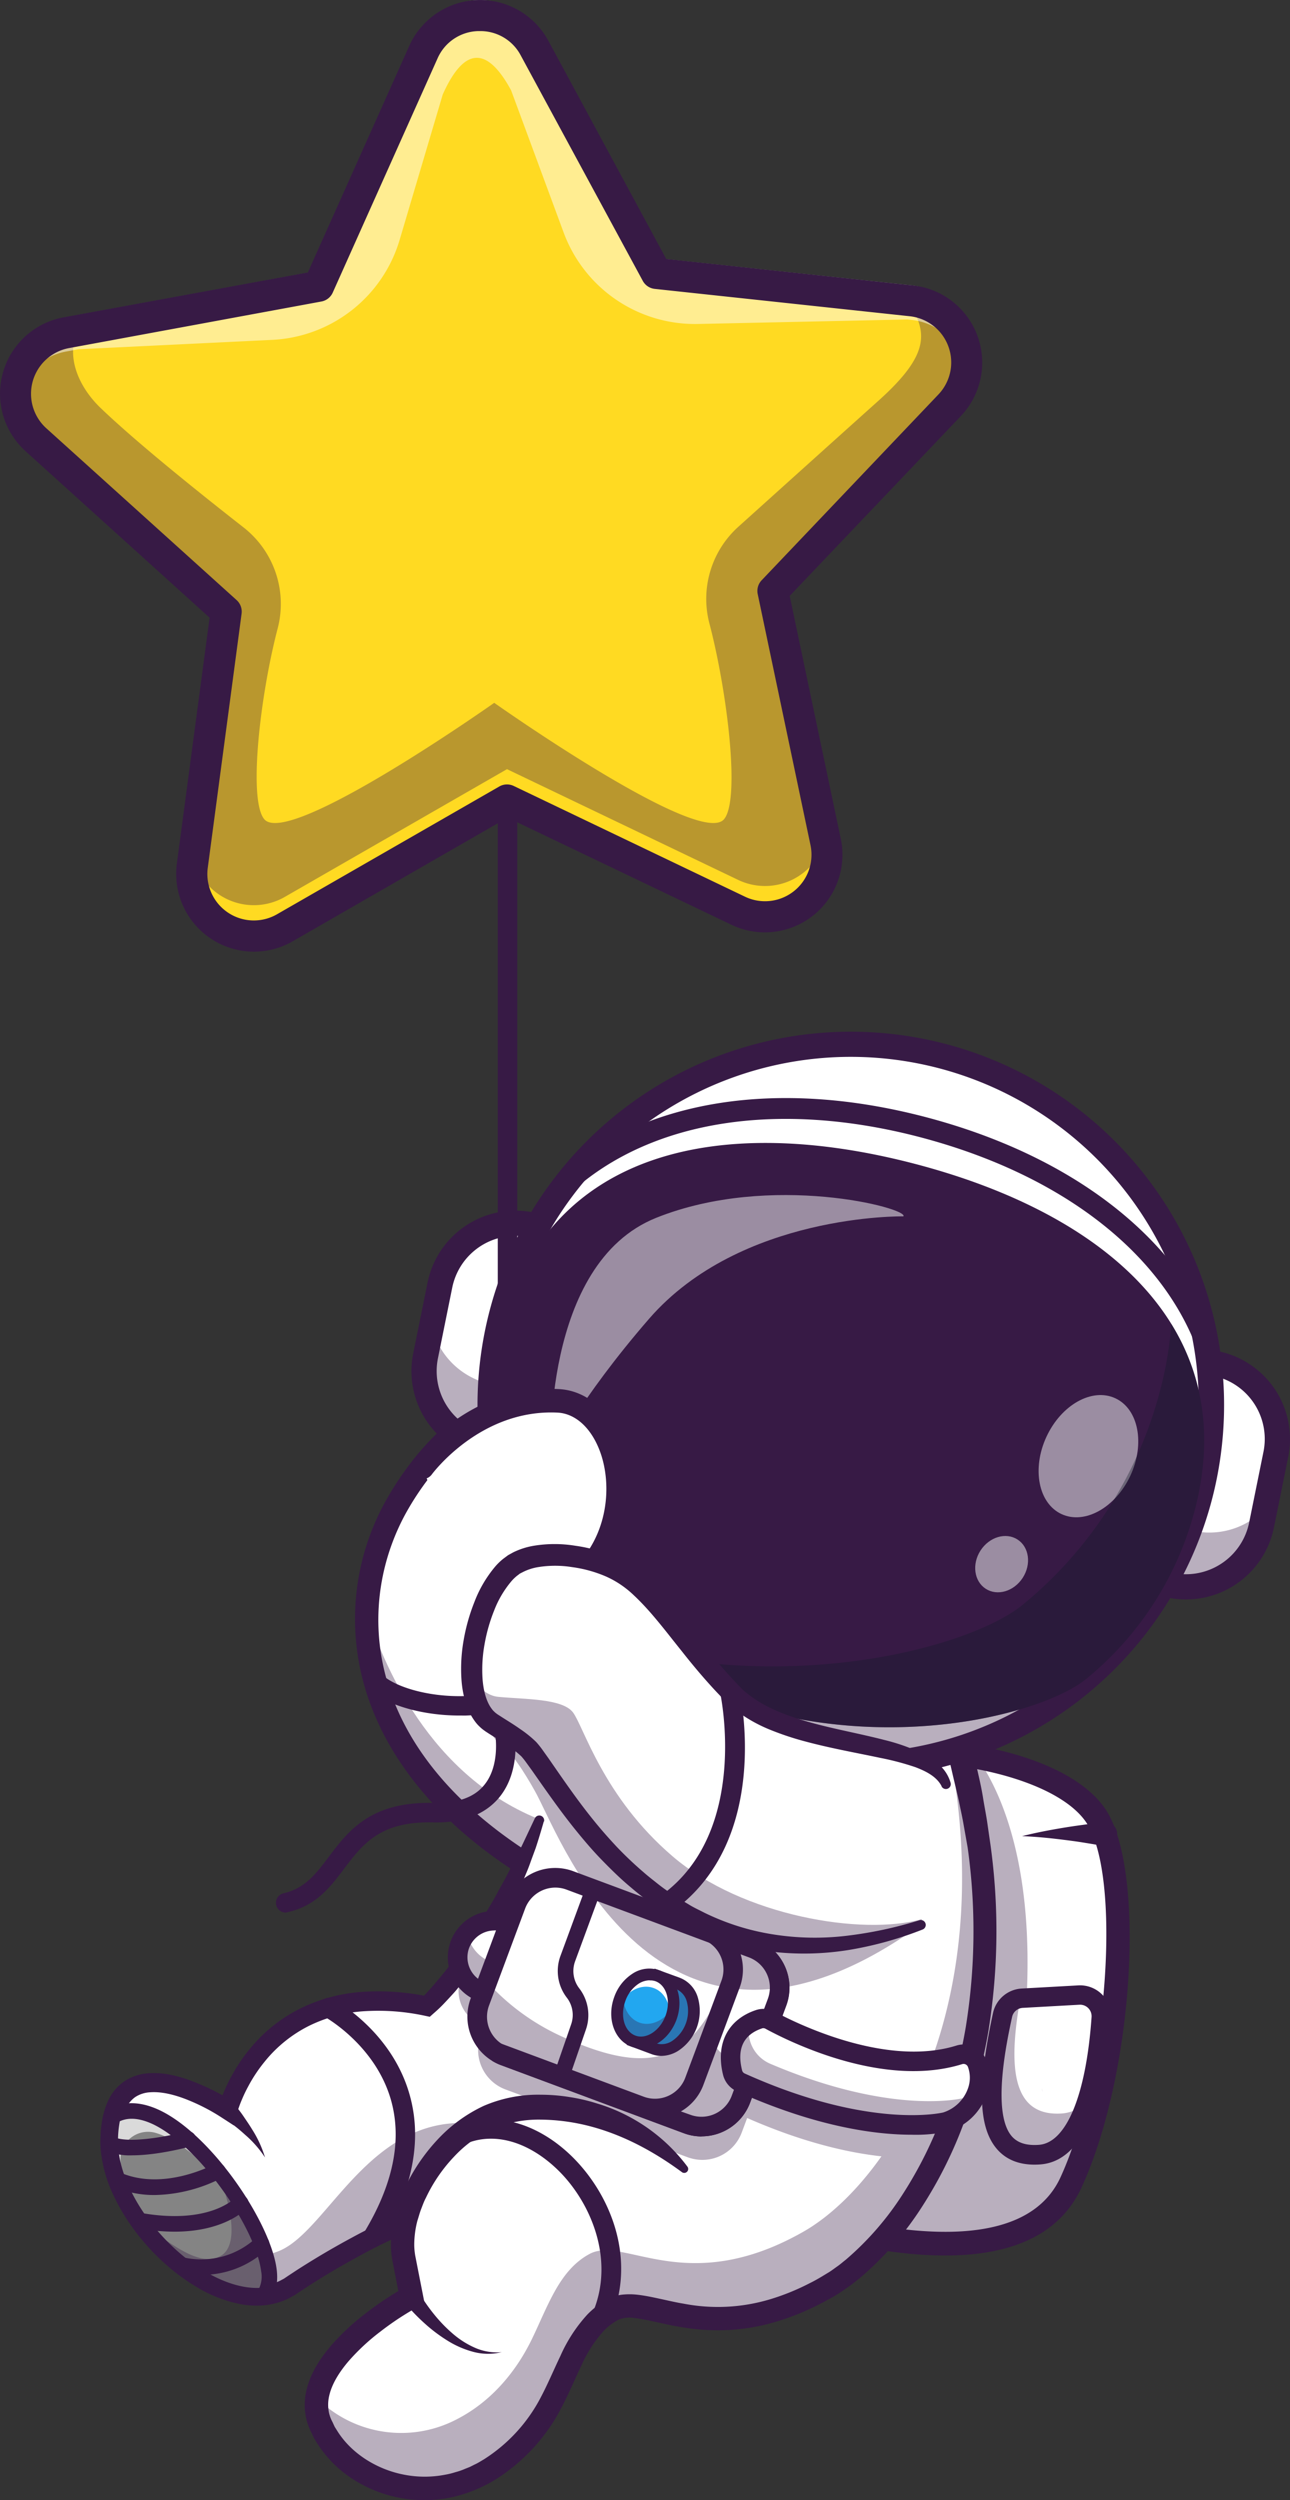 <svg xmlns="http://www.w3.org/2000/svg" viewBox="0 0 385.52 747"><rect x="0" y="0" width="385.52" height="747" fill="#333333" stroke="none"/><defs><style>.cls-1{fill:#fff;}.cls-2{opacity:0.35;}.cls-3{fill:#371a45;}.cls-4{fill:#22a7f0;}.cls-5{fill:#848484;}.cls-6{opacity:0.7;}.cls-7{opacity:0.5;}.cls-8{fill:#111a28;}.cls-9{fill:#ffda22;}</style></defs><g id="Capa_2" data-name="Capa 2"><g id="Layer_1" data-name="Layer 1"><path class="cls-1" d="M188.93,517.28l-23.43,27.9-9.42,11.23c-34.78-22.44-47.15-50.14-46.41-74.68a69.46,69.46,0,0,1,9.2-32.48c17.63-30.68,49.93-45.72,63.69-20.53,14.82,27.16-4.77,40.22-10.41,48.63C164.23,489.17,168.08,510.55,188.93,517.28Z"></path><g class="cls-2"><path class="cls-3" d="M165.5,545.18l-9.42,11.23c-34.78-22.44-47.15-50.14-46.41-74.68C115.24,499.49,130.24,533.54,165.5,545.18Z"></path></g><path class="cls-3" d="M156.08,559.94a3.52,3.52,0,0,1-1.91-.57c-24.24-15.63-40-35.44-45.71-57.27a72.5,72.5,0,0,1,7.36-54.6c12.06-21,30.85-35,46.86-35h.3c9.69.1,17.52,5.14,22.67,14.55,13.42,24.58.71,39.09-6.88,47.77a51.09,51.09,0,0,0-3.69,4.51c-3.46,5.16-4.19,12.44-1.92,19,2.57,7.39,8.55,12.93,16.85,15.61a3.52,3.52,0,0,1-2.16,6.71c-10.46-3.38-18-10.48-21.34-20-3-8.6-1.95-18.27,2.72-25.23a57.5,57.5,0,0,1,4.24-5.24c7.2-8.22,17.06-19.48,6-39.74-3.9-7.14-9.47-10.81-16.56-10.88-13.42-.16-30.24,12.8-41,31.48-15.31,26.65-15.06,69.47,36.06,102.44a3.53,3.53,0,0,1-1.91,6.49Z"></path><path class="cls-3" d="M137.25,512.59c-11.2,0-22.15-3.22-27.08-8a2.92,2.92,0,0,1,4.08-4.17c3.41,3.34,13.17,6.68,24.56,6.36,6.75-.21,19.39-2,28.15-11.68a2.91,2.91,0,1,1,4.32,3.91c-7.57,8.36-19,13.19-32.29,13.59Q138.12,512.59,137.25,512.59Z"></path><path class="cls-1" d="M327.34,542.32c11.75,16.94,7.5,77.57-7.21,109.66s-74.39,15-107.69,2.7-7.85-88.34-.62-108.58C223.11,514.49,309.94,517.22,327.34,542.32Z"></path><g class="cls-2"><path class="cls-3" d="M212.44,654.68c33.29,12.29,93,29.38,107.69-2.7a116.61,116.61,0,0,0,5.22-13.91c-11.73,4.21-22.51-6.6-21.1-16.06,8.72-58.37-4.77-86.37-12.3-96.93-31.69-5.83-72.63,0-80.13,21C204.59,566.33,179.14,642.4,212.44,654.68Z"></path></g><path class="cls-3" d="M282.45,673.93c-21.77,0-48.14-7.42-71.23-15.94-33.14-12.23-15.93-76.09-2.72-113.08C213,532.2,228.15,523.53,251,520.5c28.83-3.81,67.31,2.68,79.2,19.82,12.39,17.87,8.65,79.19-6.91,113.13C316.45,668.45,301.15,673.93,282.45,673.93Zm-14.12-147.5A124.53,124.53,0,0,0,252,527.49c-19.85,2.63-33.27,9.84-36.82,19.79-7.75,21.69-30.75,93.3-1.48,104.1,32.86,12.12,90,28.13,103.26-.87,14.19-31,18.41-90.49,7.53-106.18h0C317,533.56,293.28,526.43,268.33,526.43Z"></path><path class="cls-1" d="M305.44,597.09l16.92-1a6.37,6.37,0,0,1,6.73,6.78c-.89,13.15-4.41,39.85-18.3,40.93-16.84,1.31-16.4-17.46-11.21-41.72A6.36,6.36,0,0,1,305.44,597.09Z"></path><g class="cls-2"><path class="cls-3" d="M299.63,602.06c-5.26,24.25-5.74,43,11.1,41.75,6.92-.52,11.28-7.4,14-15.8a11.38,11.38,0,0,1-7.23,3.47c-15.07,1.14-16.27-13.79-12.57-34.34A6.29,6.29,0,0,0,299.63,602.06Z"></path></g><path class="cls-3" d="M309.17,646.78c-4.76,0-8.51-1.54-11.18-4.6-5.63-6.47-6-18.65-1.22-40.73a9.3,9.3,0,0,1,8.56-7.29l16.92-.94a9.27,9.27,0,0,1,9.78,9.9c-1.1,15.77-5.31,42.4-21.08,43.59C310.34,646.76,309.74,646.78,309.17,646.78ZM322.78,599h-.21l-16.92.94a3.45,3.45,0,0,0-3.18,2.7c-1.54,7.08-6.2,28.64-.09,35.67,1.75,2,4.41,2.83,8.13,2.55,8.2-.62,14.08-14.89,15.71-38.18a3.45,3.45,0,0,0-3.44-3.69Zm-17.29-2h0Z"></path><path class="cls-3" d="M329.46,551.51c-1.93-.36-3.94-.68-5.92-1s-4-.58-6-.83c-4-.5-8-.89-12.09-1.05,3.94-1,8-1.78,12-2.45q3-.5,6.09-.91c2-.28,4.06-.54,6.16-.75h0a3.53,3.53,0,1,1,.73,7A3.4,3.4,0,0,1,329.46,551.51Z"></path><path class="cls-1" d="M177.37,525.19l8.19-24.43A184.65,184.65,0,0,1,177.37,525.19Z"></path><path class="cls-1" d="M86.49,683.27A216.39,216.39,0,0,1,121,664.21c11.81-5,24.29-8.31,33.23-5.64,0,0,70.58,45.95,111.3-43.15,12.92-28.27,16.56-49.72,14.19-66a58.48,58.48,0,0,0-1.35-6.56,51.43,51.43,0,0,0-2.13-6.28,47.24,47.24,0,0,0-9.12-14.15,53.79,53.79,0,0,0-9.46-8c-31.91-21.28-86.11-13.2-86.11-13.2-.57,4.05-1.24,8-2,11.74-1.4,7.18-3.07,13.88-4.92,20.11q-.81,2.7-1.65,5.26a173.29,173.29,0,0,1-22.05,45.17c-7.51,10.78-13.31,15.92-13.31,15.92-49-10.11-59.54,31-59.54,31s-34.71-23.58-35.16,9.06C32.58,663.65,66.94,695.41,86.49,683.27Z"></path><g class="cls-2"><path class="cls-3" d="M86.49,683.27s45.16-31.44,67.73-24.7c0,0,70.58,45.95,111.3-43.15,12.92-28.27,16.56-49.72,14.19-66a53.41,53.41,0,0,0-3.48-12.84c-.64-1.53-1.34-3-2.1-4.4.29,1.31.53,2.64.73,4,2.37,16.27-1.27,37.73-14.18,66C220,691.31,151.79,636.68,151.79,636.68,113.39,624.21,99.88,665,84,672.31s-40.31-9-50.63-27.7C37.27,667.84,68.3,694.57,86.49,683.27Z"></path></g><path class="cls-3" d="M162.51,544.27c-.76,2.64-1.55,5.29-2.42,7.92l-1.43,3.89q-.69,2-1.5,3.87c-1.06,2.56-2.16,5.11-3.4,7.6s-2.51,5-3.82,7.4a129.16,129.16,0,0,1-9.08,14c-.84,1.12-1.67,2.24-2.57,3.32s-1.75,2.19-2.69,3.23-1.9,2.08-2.88,3.11-2,2-3.16,3l-1.12,1-1.4-.3h0a66.25,66.25,0,0,0-17.71-1.4,43.62,43.62,0,0,0-16.8,4.31A40.05,40.05,0,0,0,79.1,616a45.1,45.1,0,0,0-4.85,7.27,41.94,41.94,0,0,0-1.9,3.94c-.29.67-.56,1.34-.8,2s-.49,1.4-.64,1.94l-1.08,3.88-3.38-2.19a59.16,59.16,0,0,0-10.57-5.49c-3.66-1.44-7.53-2.44-11-2.19a9,9,0,0,0-4.48,1.44,8.54,8.54,0,0,0-2.89,3.66,17.8,17.8,0,0,0-1.4,5.23L36,636.92l-.07,1.46a24.68,24.68,0,0,0,0,2.85,34.09,34.09,0,0,0,2.84,11.14,54.45,54.45,0,0,0,6,10.27,59.09,59.09,0,0,0,17.62,16,34,34,0,0,0,10.78,4.06,19.73,19.73,0,0,0,5.46.23,15.32,15.32,0,0,0,5-1.43l1.11-.59a1,1,0,0,0,.25-.15l.34-.23.67-.45,2.67-1.76q2.67-1.72,5.4-3.38,5.44-3.31,11.06-6.33a151.06,151.06,0,0,1,23.45-10.38,72.89,72.89,0,0,1,12.74-3.09,33.47,33.47,0,0,1,13.71.65,2.91,2.91,0,0,1-1.55,5.62l-.12,0a27.81,27.81,0,0,0-11.26-.46,67,67,0,0,0-11.69,2.84,146.81,146.81,0,0,0-22.53,10c-3.64,2-7.24,4-10.78,6.18-1.77,1.08-3.53,2.17-5.27,3.3l-2.59,1.7-.63.43-.32.21a3.1,3.1,0,0,1-.41.26l-1.67.91a21.22,21.22,0,0,1-7,2,25.56,25.56,0,0,1-7.06-.27,39.85,39.85,0,0,1-12.68-4.75,60.93,60.93,0,0,1-10.64-7.83,66.67,66.67,0,0,1-8.79-9.75,60.18,60.18,0,0,1-6.67-11.42,39.79,39.79,0,0,1-3.32-13.13,30.31,30.31,0,0,1,0-3.44l.08-1.69.21-1.71a23.48,23.48,0,0,1,1.87-6.87,14.31,14.31,0,0,1,4.89-6,14.86,14.86,0,0,1,7.33-2.45,25.05,25.05,0,0,1,7.09.58,41,41,0,0,1,6.45,2A66,66,0,0,1,69.73,628l-4.46,1.68c.26-1,.51-1.68.8-2.48s.59-1.55.91-2.3c.65-1.52,1.35-3,2.14-4.44a50.72,50.72,0,0,1,5.47-8.18A45.9,45.9,0,0,1,90,600a49.53,49.53,0,0,1,19-4.89,72.54,72.54,0,0,1,19.27,1.5h0l-2.52.67c.82-.81,1.76-1.82,2.63-2.78s1.75-2,2.58-3c1.71-2,3.36-4.11,5-6.25q4.72-6.45,9-13.29c1.33-2.33,2.78-4.59,4-7,.63-1.18,1.32-2.33,1.95-3.52l1.87-3.59c2.52-4.76,4.75-9.69,7.09-14.6l0,0a1.46,1.46,0,0,1,2.72,1Z"></path><path class="cls-1" d="M95.58,724c6.09,15.32,27.47,25,46.22,16.23,12.39-5.76,19.88-16.11,24.09-24.83,4.93-10.2,8.3-20.66,17.29-25.41,10.25-5.42,29,13.22,63.81-6.6,10.87-6.18,23.51-19.4,33-39a134.62,134.62,0,0,0,8-20.89c4.84-16.45,7.38-35.89,5.94-58.09A213.81,213.81,0,0,0,289.7,535q-1.57-7.43-3.73-15.15c-1.94-6.93-4.24-14.06-7-21.37l-8.89,17.89-3,6.07-2.18,4.37-13.6,27.36L230.54,596l-24.27,48.82-1.68,3.39a64.08,64.08,0,0,0-8.24-7.05,60.64,60.64,0,0,0-30.42-11.32l-.69-.06a44.84,44.84,0,0,0-15.56,1.45c-14.48,4.23-25.8,19.67-28.69,33a25.43,25.43,0,0,0-.33,10.43c1.15,5.58,2.31,11.73,2.31,11.73C118.89,688.41,88.62,706.5,95.58,724Z"></path><g class="cls-2"><path class="cls-3" d="M95.58,724c6.09,15.32,27.47,25,46.22,16.23,12.39-5.76,19.88-16.11,24.09-24.83,4.93-10.2,8.3-20.66,17.29-25.41,10.25-5.42,29,13.22,63.81-6.6,10.87-6.18,23.51-19.4,33-39,.42-.88.85-1.78,1.26-2.69.32-.72.65-1.44,1-2.17.18-.41.37-.83.55-1.25.58-1.37,1.14-2.78,1.69-4.21l.4-1.06.45-1.22c.16-.45.32-.89.47-1.34.48-1.36,1-2.75,1.39-4.15.29-.93.57-1.86.85-2.8,9.23-31.36,10.08-73.56-9-125l-.82,1.65c15.83,54,9.38,96.54-4.11,125.67-19,.28-38.17-9.3-43.58-12.25l2-5.36a12.53,12.53,0,0,0-2-12.2,12.29,12.29,0,0,0-3.15-2.81,11.57,11.57,0,0,0-2.26-1.11l-54.54-20.3a12.56,12.56,0,0,0-16.12,7.37l-2.07,5.56a11,11,0,0,0-14.88,6.89,11,11,0,0,0,7.21,13.72l-1.07,2.86A12.57,12.57,0,0,0,151,624.29l14.89,5.54,30.42,11.32,9.24,3.44c.22.08.45.16.68.22a12.55,12.55,0,0,0,15.43-7.6l1.63-4.36c16.71,7.34,30.22,10.36,40.13,11.45-7.55,10.7-15.86,18.27-23.33,22.52-34.85,19.83-53.56,1.19-63.81,6.6-9,4.76-12.37,15.21-17.29,25.42-4.22,8.72-11.71,19.06-24.1,24.82a35.74,35.74,0,0,1-40.23-7.15A14.41,14.41,0,0,0,95.58,724Z"></path></g><path class="cls-3" d="M203.76,649c-8.53-6.28-17.62-11.11-27.36-13.67a60.67,60.67,0,0,0-14.83-2A35.61,35.61,0,0,0,147.42,636a36.08,36.08,0,0,0-11.75,8.43,46.81,46.81,0,0,0-8.38,12.25c-.59,1.09-1,2.28-1.44,3.41s-.74,2.33-1.12,3.49a28.63,28.63,0,0,0-.93,7,20,20,0,0,0,.28,3.32l.77,3.94,1.55,7.89.5,2.56-2.37,1.22c-.82.42-1.81,1-2.73,1.56s-1.86,1.16-2.78,1.76c-1.83,1.22-3.63,2.5-5.36,3.85a63.53,63.53,0,0,0-9.5,8.84c-2.73,3.2-5,6.78-5.79,10.38a11.59,11.59,0,0,0,0,5.24,11.05,11.05,0,0,0,1,2.56l.62,1.34c.25.44.53.85.79,1.28,4.24,6.8,11.88,11.55,20,13.1a31.91,31.91,0,0,0,12.28,0,22.27,22.27,0,0,0,3-.74,19.38,19.38,0,0,0,2.91-1l1.43-.57,1.42-.71c1-.45,1.84-1,2.76-1.54a48.34,48.34,0,0,0,17.08-18.64c2-3.77,3.77-8,5.81-12.26a45.61,45.61,0,0,1,8.06-12.39,24.52,24.52,0,0,1,6.43-4.77,12.17,12.17,0,0,1,4.52-1.22,20.73,20.73,0,0,1,4.12.08c2.56.3,4.86.83,7.1,1.31s4.41,1,6.58,1.35a54.14,54.14,0,0,0,25.56-1.22,69,69,0,0,0,12.09-4.87c1-.49,1.94-1,2.9-1.56s1.83-1.1,2.75-1.65,1.76-1.22,2.64-1.83,1.69-1.34,2.55-2a88.56,88.56,0,0,0,17.19-19.85,121.14,121.14,0,0,0,11.82-23.84,145.44,145.44,0,0,0,6.85-25.85,180,180,0,0,0,.56-53.6L288,545.34c-.37-2.21-.87-4.41-1.32-6.61s-1-4.4-1.52-6.58-1-4.4-1.56-6.57c-2-8.79-4.5-17.44-5.7-26.69v0a1.19,1.19,0,0,1,2.18-.79c1.26,2,2.38,4,3.43,6.11.54,1,1,2.08,1.53,3.13s.89,2.14,1.33,3.21c.88,2.15,1.71,4.32,2.43,6.52s1.37,4.43,2,6.67c.34,1.11.63,2.23.88,3.36l.77,3.4c.52,2.26,1,4.54,1.36,6.83s.83,4.57,1.18,6.87l1,6.9a187.41,187.41,0,0,1-.59,55.7,151.79,151.79,0,0,1-7.2,27.11,127.29,127.29,0,0,1-12.5,25.21,95.36,95.36,0,0,1-18.61,21.44c-.95.74-1.87,1.52-2.84,2.23s-2,1.42-3,2.08-2.09,1.33-3.13,1.89-2.08,1.14-3.14,1.68a75.34,75.34,0,0,1-13.32,5.35,60.11,60.11,0,0,1-14.31,2.42,64.61,64.61,0,0,1-14.41-1c-4.67-.78-9.24-2.1-13.24-2.59a8.81,8.81,0,0,0-4.79.46,17.74,17.74,0,0,0-4.51,3.39A39.45,39.45,0,0,0,173.66,707c-1.94,4-3.65,8.22-5.94,12.53a55.28,55.28,0,0,1-19.59,21.3,42.88,42.88,0,0,1-13.83,5.49,39.43,39.43,0,0,1-28.84-5.57A34.79,34.79,0,0,1,94.77,730c-.33-.55-.69-1.08-1-1.65l-.83-1.76a17.93,17.93,0,0,1-1.4-3.86,18.68,18.68,0,0,1,0-8.35c1.24-5.37,4.16-9.68,7.3-13.41a70.2,70.2,0,0,1,10.54-9.83c1.88-1.46,3.81-2.83,5.78-4.15,1-.65,2-1.29,3-1.91s2-1.21,3.23-1.83L119.53,687,118,679.19l-.76-3.92a26.45,26.45,0,0,1-.42-4.65A39.46,39.46,0,0,1,121,653.69a56.15,56.15,0,0,1,9.54-14.15,44.75,44.75,0,0,1,14-10.31,41,41,0,0,1,17.12-3.34,54.75,54.75,0,0,1,8.5.69,54.11,54.11,0,0,1,8.28,1.93,52.61,52.61,0,0,1,27,18.87,1.17,1.17,0,0,1-.26,1.65,1.19,1.19,0,0,1-1.39,0Z"></path><path class="cls-3" d="M179.79,695.16a3.05,3.05,0,0,1-1.14-.23,2.93,2.93,0,0,1-1.54-3.83c6.9-16.17-.81-33.73-10.89-43.2-9.12-8.57-19.66-11.12-28.21-6.82a2.92,2.92,0,0,1-2.62-5.21c10.67-5.36,24-2.38,34.82,7.78,11.9,11.18,20.3,30.89,12.26,49.74A2.92,2.92,0,0,1,179.79,695.16Z"></path><path class="cls-3" d="M125.16,684.91a52.09,52.09,0,0,0,4.49,6.5,44,44,0,0,0,5.55,5.78,26.4,26.4,0,0,0,6.73,4.3,16.24,16.24,0,0,0,8,1.32,17,17,0,0,1-8.38-.06,28.23,28.23,0,0,1-7.87-3.42,46.81,46.81,0,0,1-6.86-5.19,55.6,55.6,0,0,1-6-6.3,2.66,2.66,0,1,1,4.13-3.34,3.53,3.53,0,0,1,.24.34Z"></path><path class="cls-3" d="M111.23,671.63a2.85,2.85,0,0,1-1.51-.42,2.91,2.91,0,0,1-1-4c8.68-14.28,11.45-27.51,8.23-39.35-4.59-16.85-20-25.31-20.18-25.4a2.91,2.91,0,0,1,2.75-5.14c.72.39,17.75,9.65,23,28.94,3.69,13.46.71,28.25-8.85,44A2.9,2.9,0,0,1,111.23,671.63Z"></path><circle class="cls-1" cx="147.76" cy="584.88" r="11.01" transform="translate(-257.21 137.76) rotate(-27.99)"></circle><g class="cls-2"><path class="cls-3" d="M137.23,581.66a11,11,0,1,0,21.06,6.44,10.84,10.84,0,0,0,.36-4.81,11,11,0,0,1-19-5.83A10.92,10.92,0,0,0,137.23,581.66Z"></path></g><path class="cls-3" d="M147.77,598.81a14,14,0,0,1-4.09-.62,13.93,13.93,0,0,1-9.24-17.39h0a13.92,13.92,0,1,1,19.85,16.37A13.8,13.8,0,0,1,147.77,598.81Zm0-22a8.12,8.12,0,0,0-7.74,5.73h0a8.1,8.1,0,0,0,15.49,4.74,8.12,8.12,0,0,0-5.38-10.12A8.4,8.4,0,0,0,147.75,576.78Zm-10.52,4.88h0Z"></path><path class="cls-1" d="M150.74,614.35l54.55,20.31a12.57,12.57,0,0,0,16.12-7.38l10.8-29a12.56,12.56,0,0,0-5.11-15,11.89,11.89,0,0,0-2.26-1.12l-54.55-20.3a12.56,12.56,0,0,0-16.11,7.38l-8.57,23-2.24,6A12.55,12.55,0,0,0,150.74,614.35Z"></path><g class="cls-2"><path class="cls-3" d="M150.74,614.35l54.55,20.31a12.57,12.57,0,0,0,16.12-7.38l10.8-29a12.56,12.56,0,0,0-5.11-15l-6.32,1.48c-11.33,22.32-16.74,40-52,24.12a68,68,0,0,1-23.17-16.65l-2.24,6A12.55,12.55,0,0,0,150.74,614.35Z"></path></g><path class="cls-3" d="M209.64,638.36a15.38,15.38,0,0,1-5.37-1l-54.55-20.3a15.49,15.49,0,0,1-9.08-19.87l10.8-29a15.47,15.47,0,0,1,19.87-9.09l54.55,20.3a15.46,15.46,0,0,1,9.08,19.87l-10.8,29a15.51,15.51,0,0,1-14.5,10.06ZM165.94,564a9.67,9.67,0,0,0-9,6.26l-10.8,29a9.66,9.66,0,0,0,5.66,12.38l54.54,20.3a9.66,9.66,0,0,0,12.38-5.66l10.8-29a9.65,9.65,0,0,0-5.66-12.37l-54.54-20.3A9.65,9.65,0,0,0,165.94,564Z"></path><path class="cls-1" d="M148.63,613.32a10.59,10.59,0,0,0,2.11,1l54.55,20.31a12.57,12.57,0,0,0,13.26-2.93,12.33,12.33,0,0,0,2.85-4.45l4.81-12.9,1.58-4.25,4.42-11.88a12.58,12.58,0,0,0-7.37-16.12l-11.79-4.38a12.56,12.56,0,0,1,5.28,15.09l-5.83,15.69-5,13.35a12.59,12.59,0,0,1-16.12,7.38Z"></path><g class="cls-2"><path class="cls-3" d="M148.63,613.32a10.59,10.59,0,0,0,2.11,1l54.55,20.31a12.56,12.56,0,0,0,16.11-7.38l6.39-17.15c-2.5,2.52-6.35,5.32-10.44,4.24-2.24-.58-3.79-2.93-4.85-5.84l-5,13.35a12.59,12.59,0,0,1-16.12,7.38Z"></path></g><path class="cls-3" d="M209.64,638.36a15.38,15.38,0,0,1-5.37-1l-54.55-20.31a14.5,14.5,0,0,1-2.63-1.28l2.55-5.2,42.79,15.93a9.66,9.66,0,0,0,12.36-5.67l10.81-29a9.63,9.63,0,0,0-4-11.59l2.52-5.22,11.78,4.38a15.48,15.48,0,0,1,9.09,19.87l-10.8,29a15.51,15.51,0,0,1-14.5,10.06Zm-6.15-7.48,2.82,1a9.64,9.64,0,0,0,12.36-5.66h0l10.81-29a9.65,9.65,0,0,0-5.66-12.37l-2.48-.92a15.36,15.36,0,0,1-.28,9.92l-10.81,29A15.27,15.27,0,0,1,203.49,630.88Z"></path><path class="cls-4" d="M191.33,599.59c-.39,1.08-2.06,10.32-2.06,10.32l6.13,2.24c4.22,1.54,9.24-1.58,11.22-7s.14-11-4.08-12.55l-6.13-2.24S192,597.84,191.33,599.59Z"></path><g class="cls-2"><path class="cls-3" d="M191.33,599.59c-.39,1.08-2.06,10.32-2.06,10.32l6.13,2.24c4.22,1.54,9.24-1.58,11.22-7s.14-11-4.08-12.55l-6.13-2.24S192,597.84,191.33,599.59Z"></path></g><path class="cls-3" d="M197.66,614.29a8.28,8.28,0,0,1-2.86-.5L187.29,611l.26-1.44c.4-2.21,1.73-9.48,2.14-10.61.68-1.85,4.76-8.72,5.22-9.5l.74-1.24,7.49,2.73a9,9,0,0,1,5.42,5.94,14.25,14.25,0,0,1-5.78,15.83A9.74,9.74,0,0,1,197.66,614.29Zm-6.4-5.52,4.74,1.74a5.63,5.63,0,0,0,4.93-.73A10.8,10.8,0,0,0,205.24,598a5.61,5.61,0,0,0-3.3-3.73l-4.76-1.74c-1.67,2.84-3.83,6.65-4.21,7.66C192.77,600.8,192,604.8,191.26,608.77Zm.07-9.18h0Z"></path><ellipse class="cls-4" cx="192.84" cy="600.15" rx="10.39" ry="8.14" transform="translate(-437.03 575.15) rotate(-69.91)"></ellipse><g class="cls-2"><path class="cls-3" d="M200.48,602.94c-2,5.39-7,8.51-11.2,7s-6.05-7.17-4.08-12.56a12.56,12.56,0,0,1,1-2.06c-.27,4.1,1.56,7.76,4.84,9,3.64,1.34,7.89-.8,10.24-4.9A12.69,12.69,0,0,1,200.48,602.94Z"></path></g><path class="cls-1" d="M200.48,602.94c-.13.37-.28.72-.44,1.07.7-4.53-1.16-8.75-4.72-10-3.93-1.44-8.57,1.17-10.76,5.9a13,13,0,0,1,.64-2.51c2-5.39,7-8.51,11.21-7S202.45,597.55,200.48,602.94Z"></path><path class="cls-3" d="M191.49,612a8.33,8.33,0,0,1-2.82-.49c-5.11-1.87-7.41-8.51-5.11-14.8a13.69,13.69,0,0,1,5.48-7,9.06,9.06,0,0,1,8-1c5.12,1.88,7.42,8.51,5.12,14.8C200.24,608.7,195.84,612,191.49,612Zm2.67-20.3a6.23,6.23,0,0,0-3.27,1,10.18,10.18,0,0,0-4,5.2h0c-1.63,4.48-.27,9.1,3,10.32s7.33-1.45,9-5.93.28-9.1-3-10.31A4.59,4.59,0,0,0,194.16,591.74Zm-9,5.61h0Z"></path><path class="cls-3" d="M167.78,622.79a2.21,2.21,0,0,1-.76-.13,2.34,2.34,0,0,1-1.45-3l5.12-14.81a8.45,8.45,0,0,0-1.28-7.94,13.07,13.07,0,0,1-1.9-12.54l7.63-20.73a2.33,2.33,0,0,1,4.38,1.61L171.88,586a8.46,8.46,0,0,0,1.23,8.1,13.13,13.13,0,0,1,2,12.29L170,621.22A2.34,2.34,0,0,1,167.78,622.79Z"></path><path class="cls-1" d="M290.06,612.71s4.36,5.74,2,12.21a14.5,14.5,0,0,1-9.41,9.06s-22.81,6-63-12.62c0,0-6.15-15,9.12-18.58C228.7,602.78,264,623.66,290.06,612.71Z"></path><g class="cls-2"><path class="cls-3" d="M292.08,624.77h0a14.55,14.55,0,0,1-9.47,9.21s-22.81,6-63-12.62c0,0-4.7-11.47,4.32-16.74l0,.14a10.65,10.65,0,0,0,6.31,11.9c36.88,15.7,57.67,10.23,57.67,10.23A13,13,0,0,0,292.08,624.77Z"></path></g><path class="cls-3" d="M272.4,637.84c-10.48,0-28.25-2.2-52.25-13A7.29,7.29,0,0,1,216.1,620c-2.3-9.32,1.37-16.57,9.81-19.4a7.16,7.16,0,0,1,5.7.52c5.29,2.86,32.72,16.8,54.26,10.07h0a7.23,7.23,0,0,1,9,4.68,15.29,15.29,0,0,1-.07,10.11,17.43,17.43,0,0,1-11.46,10.89A46.68,46.68,0,0,1,272.4,637.84ZM228.14,606a1.21,1.21,0,0,0-.38.06c-5.56,1.87-7.58,6.07-6,12.48a1.38,1.38,0,0,0,.78,1c37.52,16.91,59.13,11.71,59.35,11.65a11.61,11.61,0,0,0,7.41-7.25,9.39,9.39,0,0,0,0-6.28,1.4,1.4,0,0,0-1.68-.93h0c-23.18,7.25-50.84-6.21-58.77-10.51A1.49,1.49,0,0,0,228.14,606Z"></path><g class="cls-2"><path class="cls-3" d="M162.71,627.37c.2-.8,1.18-4.65,2.7-10.79C163.89,622.72,162.91,626.57,162.71,627.37Z"></path></g><g class="cls-2"><path class="cls-3" d="M162.67,627.53h0a1.31,1.31,0,0,1,0-.14A1,1,0,0,1,162.67,627.53Z"></path></g><path class="cls-3" d="M69.87,628.5c1,1.27,2,2.5,2.87,3.79s1.77,2.58,2.58,3.92a33.33,33.33,0,0,1,3.88,8.43,32.23,32.23,0,0,0-5.92-6.76c-1.1-1-2.26-2-3.42-2.87s-2.39-1.83-3.55-2.61a2.67,2.67,0,1,1,3-4.44,2.81,2.81,0,0,1,.57.51Z"></path><g class="cls-2"><path class="cls-3" d="M311.45,624a2.62,2.62,0,0,0,.12,1A7.88,7.88,0,0,1,311.45,624Z"></path></g><path class="cls-5" d="M78.8,685.84c1.32-1.56,2-3.94,1.57-7.49-2.16-17.12-30.74-55.75-46.61-46.08a31.71,31.71,0,0,0-.83,7.24C32.63,660.72,59.11,687.81,78.8,685.84Z"></path><g class="cls-2"><path class="cls-3" d="M42.81,665c9.45,12.49,24,22.09,36,20.89,1.32-1.56,2-3.94,1.57-7.49-1-7.81-7.47-20.1-15.75-30.24,2.94,6.38,8,22.45,1.13,26S49.75,668.89,42.81,665Z"></path></g><g class="cls-6"><path class="cls-1" d="M39,659.26a34.42,34.42,0,0,1-3-13.83c0-.13,0-.26,0-.39a8.23,8.23,0,0,1,10.47-7.76c10.7,3.1,23.16,17.28,30.57,30.44-8.43-18.57-30.16-43.42-43.24-35.45a31.71,31.71,0,0,0-.83,7.24C32.84,645.88,35.16,652.78,39,659.26Z"></path></g><path class="cls-3" d="M76.74,688.27c-8.63,0-18.56-4.62-27.62-12.94C37.53,664.69,30.43,651,30.59,639.47a34.58,34.58,0,0,1,.91-7.76l.23-.93.82-.5c4.23-2.58,9.53-2.47,15.31.31,15.53,7.48,33.06,33.51,34.82,47.47.5,3.93-.21,7.06-2.11,9.29l-.61.72-.93.09A21.68,21.68,0,0,1,76.74,688.27Zm2.06-2.43h0Zm-43-52a31.59,31.59,0,0,0-.54,5.72c-.15,10,6.53,22.74,17,32.36,8.37,7.68,17.71,12,25.24,11.69a8.37,8.37,0,0,0,.54-5c-1.58-12.61-18.11-37-32.21-43.85C41.9,632.89,38.53,632.57,35.8,633.82Z"></path><path class="cls-3" d="M39.48,644a17.6,17.6,0,0,1-7.6-1.34,2.33,2.33,0,0,1,2.1-4.17c3.94,2,15.32.09,21.56-1.58a2.33,2.33,0,1,1,1.2,4.5C55.44,641.75,46.79,644,39.48,644Z"></path><path class="cls-3" d="M46.26,655.86a30.36,30.36,0,0,1-12-2.36,2.33,2.33,0,0,1,1.83-4.29c13,5.56,27.74-2.45,27.89-2.53a2.33,2.33,0,0,1,2.26,4.08A45.46,45.46,0,0,1,46.26,655.86Z"></path><path class="cls-3" d="M52.1,666.81a62.16,62.16,0,0,1-10.74-1,2.34,2.34,0,0,1,.81-4.6c20.44,3.61,28-4.38,28-4.46a2.33,2.33,0,1,1,3.45,3.13C73.34,660.23,67.16,666.81,52.1,666.81Z"></path><path class="cls-3" d="M60.2,679.72a31.33,31.33,0,0,1-6.19-.63,2.33,2.33,0,0,1,.91-4.57,24.14,24.14,0,0,0,21.51-5.76A2.33,2.33,0,0,1,79.82,672,28.24,28.24,0,0,1,60.2,679.72Z"></path><path class="cls-1" d="M349.85,473.69h0a2.2,2.2,0,0,1-1.72-2.59l12.55-62a2.2,2.2,0,0,1,2.59-1.72h0a23,23,0,0,1,18,27.15L377,455.68A23,23,0,0,1,349.85,473.69Z"></path><path class="cls-3" d="M354.43,474.82a23.83,23.83,0,0,1-4.72-.47h0a2.87,2.87,0,0,1-2.24-3.39L360,409a2.83,2.83,0,0,1,1.23-1.82,2.88,2.88,0,0,1,2.16-.42,23.71,23.71,0,0,1,18.53,27.95l-4.28,21.14A23.74,23.74,0,0,1,354.43,474.82ZM350,473a22.39,22.39,0,0,0,26.36-17.48l4.28-21.14A22.36,22.36,0,0,0,363.14,408a1.53,1.53,0,0,0-1.14.23,1.48,1.48,0,0,0-.65,1l-12.56,62A1.53,1.53,0,0,0,350,473Z"></path><g class="cls-2"><path class="cls-3" d="M381.19,446.65l-2,9.92a23,23,0,0,1-27.15,18,2.21,2.21,0,0,1-1.72-2.6l3.33-16.48a2.19,2.19,0,0,0,1.7,1.67l1.47.3A23,23,0,0,0,381.19,446.65Z"></path></g><path class="cls-3" d="M354.43,477.91a27,27,0,0,1-5.33-.53h0a6,6,0,0,1-4.66-7l12.55-62a6,6,0,0,1,7-4.66,26.8,26.8,0,0,1,21,31.59l-4.28,21.14A26.85,26.85,0,0,1,354.43,477.91Zm-2.28-7.67a19.29,19.29,0,0,0,21.16-15.31l4.28-21.14a19.27,19.27,0,0,0-13.54-22.34Z"></path><path class="cls-1" d="M158.63,366h0a2.2,2.2,0,0,1,1.71,2.59l-12.55,62a2.2,2.2,0,0,1-2.59,1.71h0a23,23,0,0,1-18-27.15L131.47,384A23,23,0,0,1,158.63,366Z"></path><path class="cls-3" d="M145.64,433a3.66,3.66,0,0,1-.57-.05A23.72,23.72,0,0,1,126.53,405l4.28-21.15a23.75,23.75,0,0,1,27.95-18.54,2.89,2.89,0,0,1,2.25,3.39l-12.56,62a2.86,2.86,0,0,1-2.81,2.3Zm8.41-66.81a22.4,22.4,0,0,0-21.91,17.93l-4.28,21.14a22.36,22.36,0,0,0,17.48,26.36,1.53,1.53,0,0,0,1.14-.22,1.56,1.56,0,0,0,.65-1l12.55-62a1.51,1.51,0,0,0-1.19-1.79A22.52,22.52,0,0,0,154.05,366.16Z"></path><g class="cls-2"><path class="cls-3" d="M151.28,413.34l-3.49,17.2a2.19,2.19,0,0,1-2.59,1.71,23,23,0,0,1-18-27.15l1.81-8.9a23,23,0,0,0,17.88,17.42l2.27.46A2.22,2.22,0,0,0,151.28,413.34Z"></path></g><path class="cls-3" d="M145.65,436.07a6.12,6.12,0,0,1-1.2-.13,26.79,26.79,0,0,1-20.95-31.59l4.28-21.14a26.83,26.83,0,0,1,31.59-20.95,5.94,5.94,0,0,1,4.66,7l-12.55,62a6,6,0,0,1-5.83,4.79Zm8.4-66.81a19.3,19.3,0,0,0-18.89,15.44l-4.28,21.15a19.29,19.29,0,0,0,13.54,22.34l11.91-58.8A19.61,19.61,0,0,0,154.05,369.26Z"></path><circle class="cls-1" cx="254.25" cy="419.82" r="107.8"></circle><path class="cls-3" d="M254.42,528.34a108.8,108.8,0,0,1-94.59-55.13,108.33,108.33,0,1,1,94.59,55.13Zm-.14-215.65a107.15,107.15,0,1,0,28.62,3.91A107.31,107.31,0,0,0,254.28,312.69Z"></path><g class="cls-2"><path class="cls-3" d="M361.11,434a107.8,107.8,0,1,1-210.73-43c.45-1.65,1-3.29,1.48-4.9A107.8,107.8,0,0,0,361.11,434Z"></path></g><path class="cls-3" d="M254.42,531.43a112.2,112.2,0,0,1-30-4.11,111.56,111.56,0,1,1,137.34-77.66h0a111.72,111.72,0,0,1-107.33,81.77Zm-.14-215.65A104,104,0,1,0,354.49,447.64h0A104.07,104.07,0,0,0,254.28,315.78Z"></path><path class="cls-3" d="M357.05,451.23a96.76,96.76,0,0,1-32.34,50.34c-11.57,9.53-51.86,21-95.08,10.09-40.07-10.09-70.88-40.91-76.3-54.89a96.64,96.64,0,0,1-3.57-59.72c14.11-54,66.36-64.27,123.61-49.31S371.16,397.22,357.05,451.23Z"></path><g class="cls-7"><ellipse class="cls-1" cx="325.28" cy="435.08" rx="19.08" ry="13.82" transform="translate(-206.35 546.77) rotate(-65.08)"></ellipse></g><g class="cls-7"><ellipse class="cls-1" cx="299.34" cy="467.36" rx="8.76" ry="7.51" transform="translate(-255.66 465.22) rotate(-57.14)"></ellipse></g><g class="cls-2"><path class="cls-8" d="M350.06,395.57c9.51,15.41,12.65,34,7,55.65a96.81,96.81,0,0,1-32.34,50.35c-11.57,9.53-51.87,21-95.08,10.09a132.84,132.84,0,0,1-40.86-18.47c53.41,12.24,102.55-1.89,116.89-13.72a122.7,122.7,0,0,0,41-63.88A110.17,110.17,0,0,0,350.06,395.57Z"></path></g><path class="cls-3" d="M360.51,404.65a3.09,3.09,0,0,1-2.53-1.3l-.1-.15-.18-.27-.11-.3c-11.09-29.11-41.25-52-82.75-62.88-41.73-10.91-79.34-5.21-103.17,15.62l-.24.19a3.11,3.11,0,0,1-3.79-4.94c25.41-22.17,65.05-28.33,108.77-16.9,43.41,11.35,75.09,35.6,86.95,66.55a3.12,3.12,0,0,1-2.85,4.38Zm0-3.13h0Z"></path><g class="cls-7"><path class="cls-1" d="M164.64,435.26s-2.81-57.65,31.46-71.38,75.55-2.84,73.89-.44c0,0-48.63-.89-76,30.59C172.93,418.31,164.64,435.26,164.64,435.26Z"></path></g><path class="cls-1" d="M126.1,438.54s15.22-21.25,40.67-20c18,.89,26.21,34.71,6.74,52.88-9.15,8.54-17.41,11.1-19.85,29.44"></path><path class="cls-3" d="M153.67,504.37a3.71,3.71,0,0,1-.47,0,3.52,3.52,0,0,1-3-3.95c2.13-16,8.71-21.37,15.67-27.05,1.72-1.4,3.49-2.85,5.27-4.51,10.78-10.06,11.81-25.24,8.2-35.08-2.58-7.06-7.33-11.43-12.71-11.7-23.16-1.13-37.5,18.35-37.64,18.55a3.53,3.53,0,0,1-5.73-4.11c.67-.93,16.67-22.82,43.72-21.47,8.29.4,15.39,6.5,19,16.31,4.52,12.35,3.18,30.34-10,42.65-1.94,1.82-3.81,3.34-5.61,4.81-6.61,5.4-11.39,9.3-13.14,22.52A3.52,3.52,0,0,1,153.67,504.37Z"></path><g class="cls-2"><path class="cls-3" d="M278.41,540.42l-3.24,34.69c-76.83,55.34-106.7-23.6-114.68-38.78-1.65-3.13-7-12.43-10.37-14.62-3.6-2.37-7.14-10.52-7.54-16.45,0,0,2.24-21.43,9.53-27.88,7.48-6.61,24.46-4.11,32.93.8C196.75,485,205,501,219,515,236.16,532.23,273.08,525.89,278.41,540.42Z"></path></g><path class="cls-1" d="M282.73,533.15l-7.26,40.28-.3,1.68C202.75,600.71,171.59,540,158.71,523.4c-2.16-2.79-8.52-6.46-11.84-8.64-3.61-2.37-5.43-7.35-5.83-13.27h0c-.77-11.46,3.78-26.46,11.07-32.91,7.48-6.61,24.46-4.11,32.93.8,11.71,6.78,20,22.79,34,36.83C236.16,523.43,277.4,518.63,282.73,533.15Z"></path><g class="cls-2"><path class="cls-3" d="M275.47,573.43l-.3,1.68C202.75,600.71,171.59,540,158.71,523.4c-2.16-2.79-8.52-6.46-11.84-8.64-3.61-2.37-5.43-7.35-5.83-13.27,2,2.79,4.64,5.2,7.82,5.51,8,.77,19.19.47,22.38,4.66s9,25.24,29.77,43C221.94,572.59,257.88,578.42,275.47,573.43Z"></path></g><path class="cls-3" d="M281.37,533.65c-1.48-2.82-4.56-4.39-7.8-5.63a81.22,81.22,0,0,0-10.48-2.77c-7.24-1.54-14.71-2.85-22.16-4.84a87.55,87.55,0,0,1-11.1-3.7,44.29,44.29,0,0,1-10.45-6.08,30.24,30.24,0,0,1-2.34-2.06c-.73-.7-1.37-1.39-2-2.08-1.35-1.39-2.64-2.82-3.91-4.25-2.55-2.88-5-5.85-7.32-8.8-4.74-5.88-9.19-11.92-14.37-16.76A29,29,0,0,0,181,471a38.37,38.37,0,0,0-10-2.75,32,32,0,0,0-10.2,0,15.6,15.6,0,0,0-4.45,1.43l-1,.51c-.27.22-.54.43-.82.63a13,13,0,0,0-1.66,1.6,30.47,30.47,0,0,0-5.16,8.71,50.12,50.12,0,0,0-2.9,10.17,42.42,42.42,0,0,0-.59,10.45c.26,3.37,1.1,6.75,2.79,8.91a4.58,4.58,0,0,0,.65.73,5,5,0,0,0,.71.61l.18.14.28.19.58.37,1.17.75c1.59,1,3.21,2,4.83,3.15a33.41,33.41,0,0,1,4.87,3.94,27.07,27.07,0,0,1,2,2.53l1.67,2.34c4.33,6.25,8.5,12.35,13.15,18.11,2.31,2.89,4.74,5.65,7.25,8.33a109.28,109.28,0,0,0,8,7.58c1.37,1.21,2.82,2.32,4.25,3.46s2.91,2.19,4.45,3.15l2.27,1.51,2.35,1.38c1.55,1,3.19,1.72,4.8,2.56A72,72,0,0,0,231.14,578a79.56,79.56,0,0,0,21.86.4,121.17,121.17,0,0,0,21.69-4.62h0a1.46,1.46,0,0,1,1,2.76,108.47,108.47,0,0,1-22.1,6.11,83.82,83.82,0,0,1-23.15.48A74.36,74.36,0,0,1,208,576.6a87.62,87.62,0,0,1-19.5-12.69c-3-2.49-5.74-5.19-8.44-7.95s-5.2-5.67-7.62-8.65c-4.85-5.93-9.21-12.25-13.49-18.35l-1.62-2.24a22.68,22.68,0,0,0-1.5-1.9,27.91,27.91,0,0,0-3.93-3.1c-1.48-1-3-2-4.64-3l-1.21-.76-.61-.4-.31-.2-.39-.28a11.17,11.17,0,0,1-1.44-1.2,10.5,10.5,0,0,1-1.23-1.37,18.34,18.34,0,0,1-3-6.06,30.82,30.82,0,0,1-1.13-6.19,48.86,48.86,0,0,1,.59-12,56.88,56.88,0,0,1,3.22-11.52A36.73,36.73,0,0,1,148,468.07a18.13,18.13,0,0,1,2.39-2.31l1.44-1.07,1.52-.84a22.14,22.14,0,0,1,6.25-2,38.34,38.34,0,0,1,12.28,0,45,45,0,0,1,11.69,3.25A35.71,35.71,0,0,1,193.77,472c5.82,5.5,10.3,11.68,14.94,17.55,2.32,2.93,4.63,5.84,7.06,8.62,1.21,1.39,2.43,2.76,3.69,4.09.63.65,1.27,1.35,1.9,2s1.19,1.17,1.88,1.68c5.28,4.31,12.21,6.85,19.25,8.8s14.47,3.25,21.88,5.17a59.59,59.59,0,0,1,11.07,3.89,23.15,23.15,0,0,1,5.17,3.44,11.47,11.47,0,0,1,3.49,5.48,1.46,1.46,0,0,1-1.05,1.78,1.44,1.44,0,0,1-1.66-.74Z"></path><path class="cls-3" d="M199.52,571.47a2.91,2.91,0,0,1-1.72-5.27c26.25-19.13,17.53-59.89,17.44-60.3a2.91,2.91,0,0,1,5.68-1.28c.41,1.83,9.67,44.89-19.69,66.29A3,3,0,0,1,199.52,571.47Z"></path><path class="cls-3" d="M151.67,423.1a2.91,2.91,0,0,1-2.91-2.91V204a2.91,2.91,0,1,1,5.82,0V420.19A2.91,2.91,0,0,1,151.67,423.1Z"></path><path class="cls-3" d="M85.35,571.47a2.92,2.92,0,0,1-.64-5.76c6.42-1.45,9.72-5.82,13.53-10.88,5.87-7.78,12.51-16.58,31.33-16.13,6.9.15,12-1.57,15-5.18,5.12-6,3.4-15.59,3.38-15.68a2.91,2.91,0,0,1,5.72-1.1c.1.5,2.29,12.34-4.64,20.52-4.26,5-10.86,7.48-19.63,7.26-15.8-.38-21,6.51-26.54,13.82-4.12,5.47-8.39,11.13-16.89,13A2.89,2.89,0,0,1,85.35,571.47Z"></path><path class="cls-9" d="M220.62,272.13,151.52,239,85.1,277.21a18.54,18.54,0,0,1-27.62-18.52l10.11-75.94L10.76,131.36a18.53,18.53,0,0,1,9.08-32l42.72-7.85s0,0,0,0l32.62-6,31.3-69.92a18.54,18.54,0,0,1,33.22-1.25l36.46,67.39,76.18,8.16a18.53,18.53,0,0,1,11.45,31.2L231,176.62l13,61.53,2.83,13.43A18.56,18.56,0,0,1,220.62,272.13Z"></path><g class="cls-2"><path class="cls-3" d="M272.36,89.91l-1.16-.13c6,9.28,7.07,15.84-8.72,30-11.6,10.4-29.57,26.58-41.82,37.61A29,29,0,0,0,212,186.25c5.35,20.42,9.3,52.78,4.36,58.55C209,253.33,147.7,210,147.7,210S86.36,253.33,79,244.8c-4.83-5.63-1.34-36.63,4-57.09a29,29,0,0,0-10.19-30.1c-13.08-10.23-31.52-25-42.56-35.53-7.52-7.15-10.52-16.53-6.84-23.36l-3.56.67a18.52,18.52,0,0,0-9.08,32l56.83,51.4L57.48,258.69c-.06.47-.11.95-.13,1.41,0-.46.07-.94.13-1.41l.32-2.42A18.58,18.58,0,0,0,85.1,268l66.42-38.18,69.1,33.1a18.59,18.59,0,0,0,26-12.11l.16.78L244,238.15l-13-61.54,52.82-55.49A18.54,18.54,0,0,0,272.36,89.91Z"></path></g><g class="cls-7"><path class="cls-1" d="M288.22,109a18.39,18.39,0,0,0-15.86-13.41l-1.16-.13-62.62,1.34a41.83,41.83,0,0,1-40.13-27.31L152.75,27c-7.32-13.52-14.17-12.78-20.44,1.25L119.44,71.65a41.82,41.82,0,0,1-38.09,29.9l-57.94,2.81-3.56.66A18.33,18.33,0,0,0,5.36,118.2,18.57,18.57,0,0,1,19.85,94.78l3.56-.67,39.15-7.19a0,0,0,0,1,0,0l32.62-6L126.5,11a18.53,18.53,0,0,1,33.22-1.26l36.46,67.38,75,8,1.16.13A18.59,18.59,0,0,1,288.22,109Z"></path></g><path class="cls-3" d="M75.85,284.35a23.25,23.25,0,0,1-23-26.27l9.79-73.52-55-49.74A23.19,23.19,0,0,1,19,94.82L92,81.41l30.31-67.7a23.19,23.19,0,0,1,41.55-1.56L199.1,77.38l73.75,7.91a23.18,23.18,0,0,1,14.32,39L236,178.05l15.27,72.58a23.18,23.18,0,0,1-32.69,25.68l-66.9-32-64.31,37A23.22,23.22,0,0,1,75.85,284.35ZM143.46,9.29h-.56a13.64,13.64,0,0,0-12.16,8.21L99.44,87.43A4.63,4.63,0,0,1,96,90.1L20.68,104a13.89,13.89,0,0,0-6.8,24L70.71,179.3a4.65,4.65,0,0,1,1.49,4.06L62.09,259.31a13.89,13.89,0,0,0,20.69,13.87L149.21,235a4.65,4.65,0,0,1,4.32-.16l69.1,33.08a13.89,13.89,0,0,0,19.59-15.39l-15.77-75a4.62,4.62,0,0,1,1.18-4.16l52.81-55.5a13.88,13.88,0,0,0-8.58-23.38l-76.17-8.17a4.63,4.63,0,0,1-3.6-2.41L155.63,16.57A13.6,13.6,0,0,0,143.46,9.29Z"></path></g></g></svg>